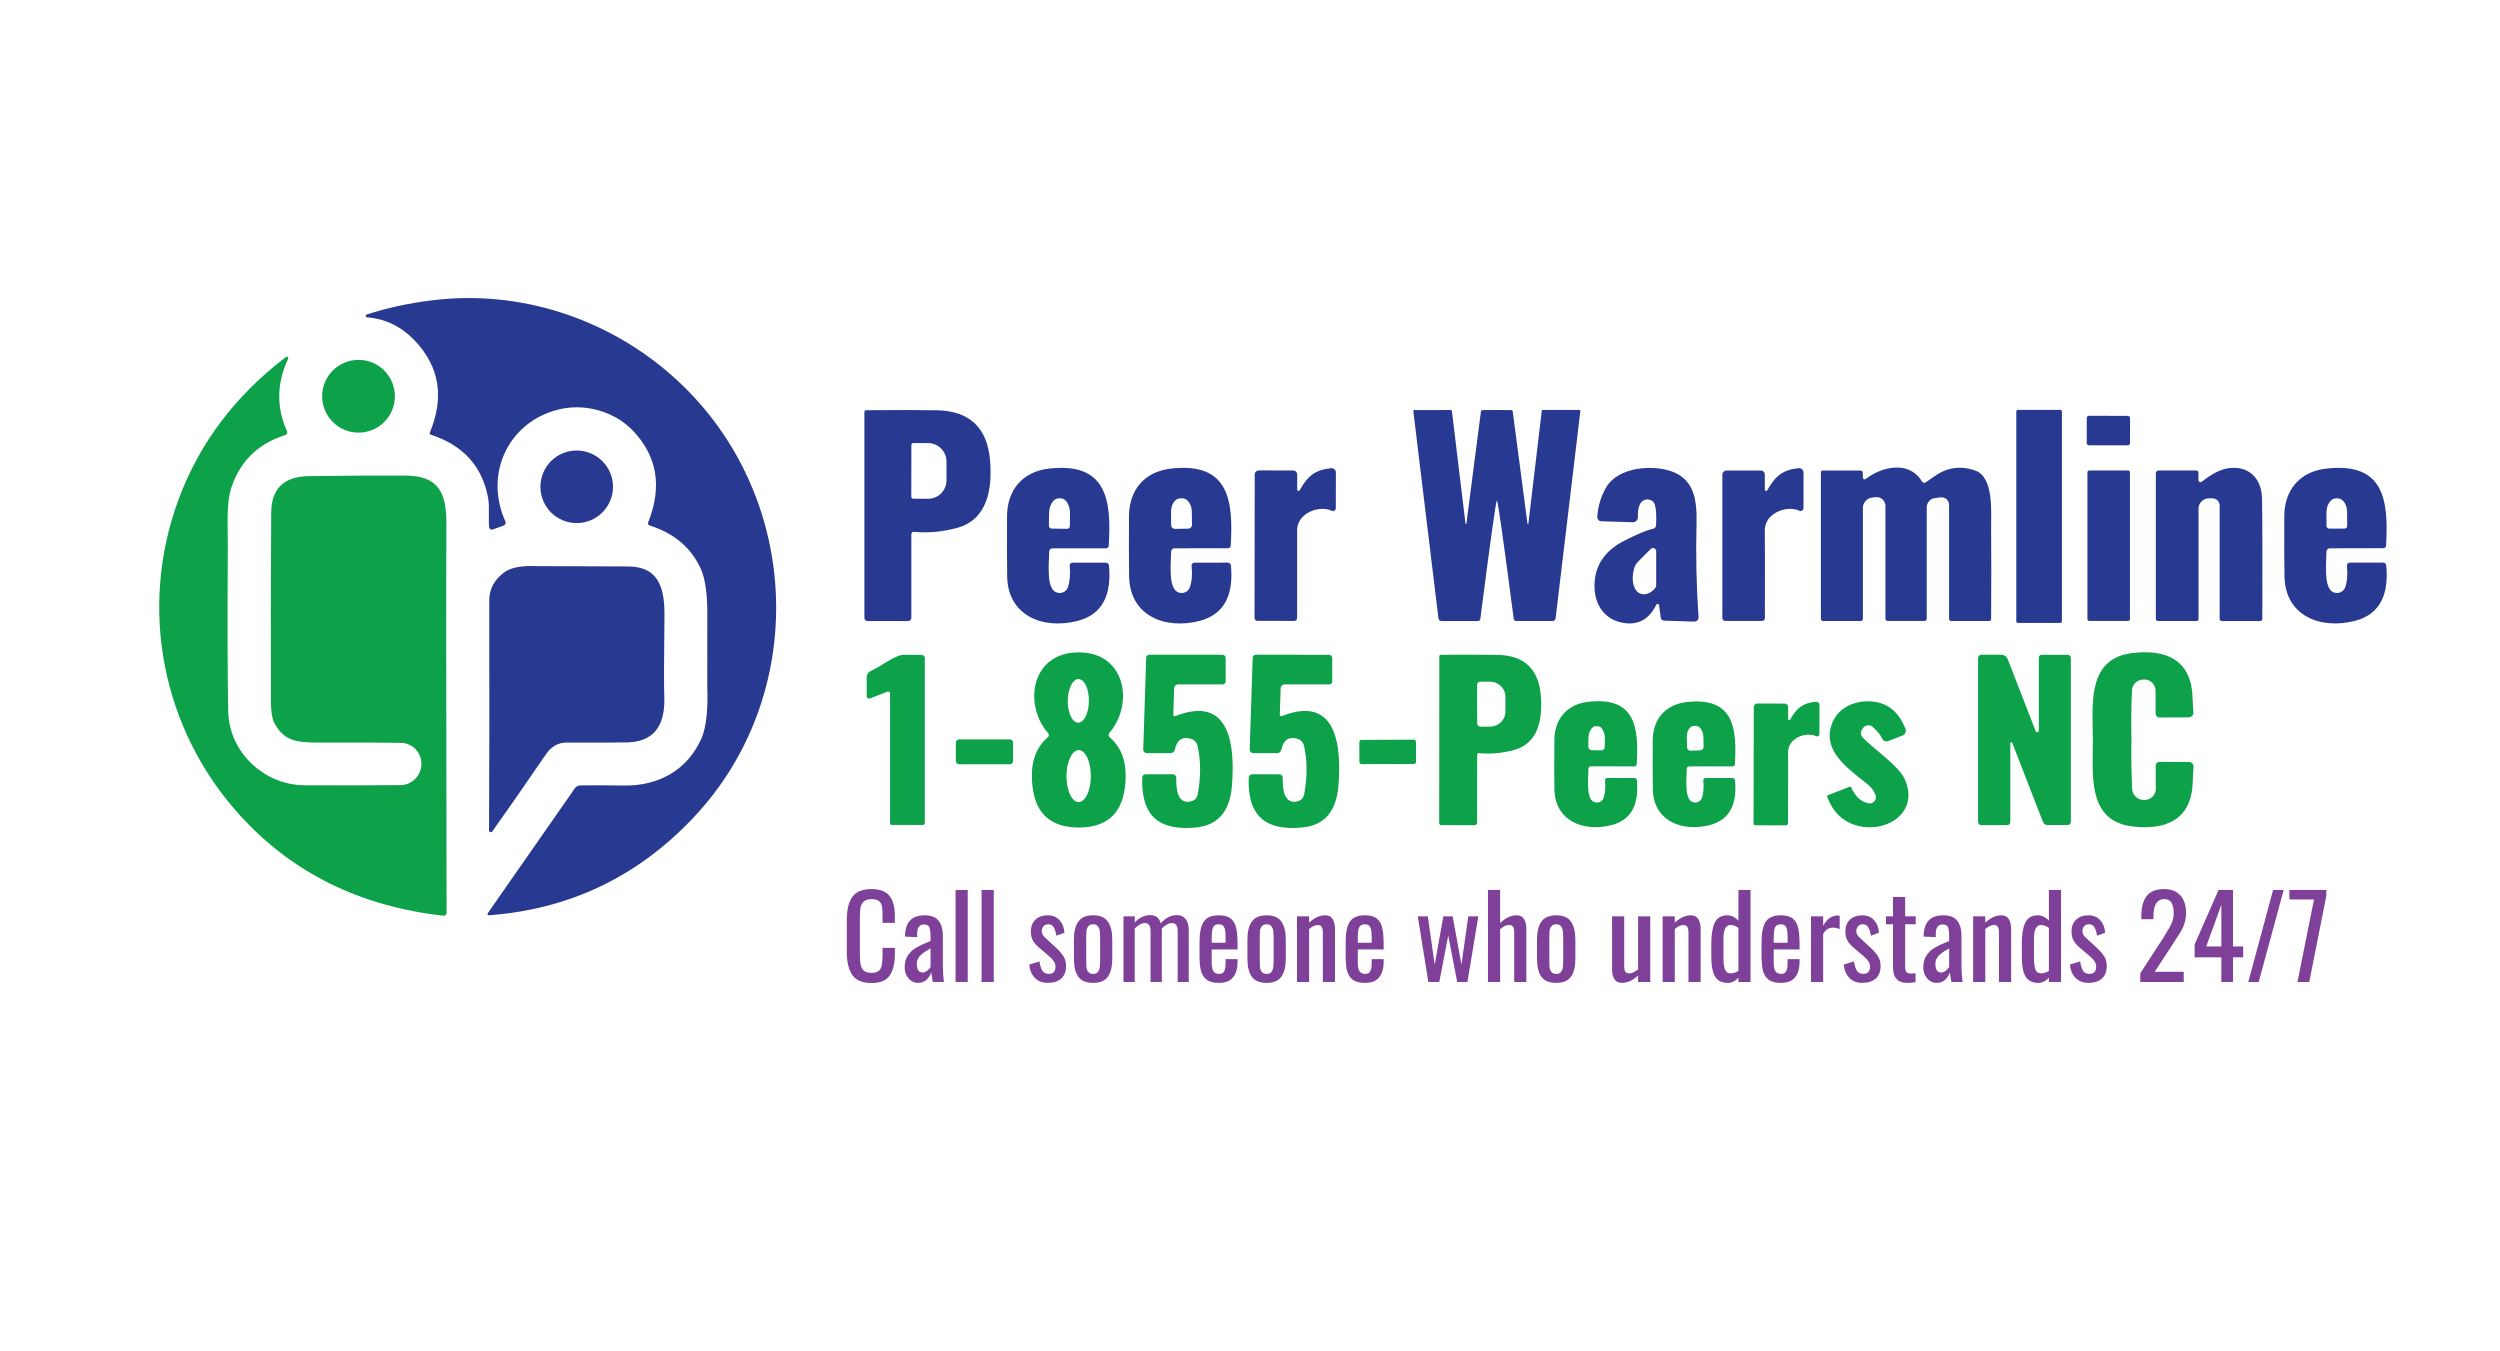 <svg xmlns="http://www.w3.org/2000/svg" xmlns:xlink="http://www.w3.org/1999/xlink" width="296" zoomAndPan="magnify" viewBox="0 0 222 120" height="160" preserveAspectRatio="xMidYMid meet"><defs></defs><g id="62845af9c1"><path style=" stroke:none;fill-rule:nonzero;fill:#283991;fill-opacity:1;" d="M 43.422 81.277 C 43.371 81.277 43.336 81.258 43.309 81.215 C 43.285 81.172 43.285 81.133 43.316 81.09 L 51.039 70.012 C 51.16 69.84 51.324 69.75 51.531 69.746 C 52.234 69.727 53.527 69.73 55.41 69.754 C 58.555 69.797 61.047 68.336 62.277 65.598 C 62.707 64.641 62.883 63.09 62.805 60.949 C 62.797 60.703 62.801 58.559 62.809 54.523 C 62.816 52.715 62.621 51.375 62.227 50.504 C 61.371 48.633 59.863 47.352 57.695 46.664 C 57.555 46.617 57.512 46.523 57.562 46.379 C 58.82 43.219 58.363 40.504 56.195 38.234 C 54.633 36.598 52.129 35.852 49.926 36.293 C 45.305 37.211 42.902 41.926 44.879 46.305 C 44.91 46.375 44.91 46.449 44.879 46.523 C 44.848 46.598 44.793 46.645 44.719 46.672 L 43.758 47.016 C 43.684 47.043 43.613 47.035 43.547 46.996 C 43.48 46.953 43.441 46.895 43.434 46.82 C 43.363 46.242 43.477 44.969 43.355 44.273 C 42.848 41.434 41.152 39.547 38.27 38.605 C 38.164 38.57 38.133 38.5 38.176 38.398 C 39.469 35.273 39.027 32.562 36.848 30.262 C 35.652 29.004 34.238 28.309 32.605 28.18 C 32.527 28.18 32.488 28.141 32.48 28.066 C 32.469 27.992 32.5 27.945 32.574 27.926 C 34.387 27.336 36.34 26.914 38.43 26.66 C 46.961 25.621 55.426 28.824 61.262 34.875 C 71.293 45.277 71.539 62.016 61.613 72.566 C 56.66 77.836 50.598 80.738 43.422 81.277 Z M 43.422 81.277 "></path><path style=" stroke:none;fill-rule:nonzero;fill:#283991;fill-opacity:1;" d="M 54.434 43.227 C 54.434 43.652 54.352 44.066 54.188 44.461 C 54.023 44.855 53.789 45.203 53.488 45.504 C 53.188 45.809 52.836 46.039 52.441 46.203 C 52.047 46.367 51.637 46.449 51.211 46.449 C 50.781 46.449 50.371 46.367 49.977 46.203 C 49.582 46.039 49.234 45.809 48.93 45.504 C 48.629 45.203 48.398 44.855 48.234 44.461 C 48.07 44.066 47.988 43.652 47.988 43.227 C 47.988 42.801 48.07 42.387 48.234 41.992 C 48.398 41.598 48.629 41.25 48.93 40.949 C 49.234 40.645 49.582 40.414 49.977 40.25 C 50.371 40.086 50.781 40.004 51.211 40.004 C 51.637 40.004 52.047 40.086 52.441 40.25 C 52.836 40.414 53.188 40.645 53.488 40.949 C 53.789 41.25 54.023 41.598 54.188 41.992 C 54.352 42.387 54.434 42.801 54.434 43.227 Z M 54.434 43.227 "></path><path style=" stroke:none;fill-rule:nonzero;fill:#283991;fill-opacity:1;" d="M 43.711 73.836 C 43.664 73.895 43.605 73.914 43.535 73.891 C 43.461 73.867 43.426 73.82 43.426 73.746 C 43.453 69.34 43.461 62.535 43.445 53.332 C 43.441 52.32 43.883 51.484 44.77 50.828 C 45.344 50.402 46.297 50.215 47.629 50.27 C 47.734 50.273 50.449 50.285 55.777 50.301 C 58.547 50.309 59.035 52.285 59.004 54.773 C 58.961 58.629 58.953 60.945 58.988 61.723 C 59.094 64.098 58.344 65.82 55.789 65.922 C 55.168 65.945 53.348 65.953 50.32 65.941 C 49.559 65.938 48.949 66.297 48.488 66.969 C 46.363 70.07 44.77 72.359 43.711 73.836 Z M 43.711 73.836 "></path><path style=" stroke:none;fill-rule:nonzero;fill:#0da149;fill-opacity:1;" d="M 25.383 31.707 C 25.438 31.66 25.492 31.66 25.547 31.703 C 25.605 31.75 25.613 31.805 25.582 31.867 C 24.566 34.035 24.535 36.176 25.484 38.285 C 25.516 38.355 25.516 38.426 25.484 38.496 C 25.457 38.566 25.402 38.613 25.332 38.633 C 22.965 39.375 21.379 40.895 20.578 43.195 C 20.082 44.621 20.234 46.465 20.227 48.328 C 20.191 55.734 20.207 60.688 20.266 63.191 C 20.352 66.773 23.43 69.719 27.043 69.73 C 30.023 69.746 32.855 69.742 35.535 69.719 C 35.785 69.719 36.023 69.672 36.254 69.578 C 36.484 69.48 36.688 69.348 36.863 69.168 C 37.043 68.992 37.18 68.789 37.273 68.559 C 37.371 68.328 37.418 68.09 37.418 67.84 L 37.418 67.809 C 37.418 67.566 37.371 67.336 37.281 67.109 C 37.188 66.887 37.059 66.688 36.891 66.516 C 36.719 66.344 36.523 66.211 36.301 66.113 C 36.082 66.02 35.848 65.969 35.605 65.965 C 34.719 65.945 32.309 65.938 28.371 65.941 C 26.297 65.941 25.168 65.805 24.32 64.109 C 24.152 63.77 24.062 63.145 24.059 62.234 C 24.039 57.266 24.047 51.699 24.082 45.531 C 24.094 43.398 25.207 42.316 27.418 42.281 C 30.238 42.238 33.086 42.223 35.961 42.23 C 38.98 42.242 39.656 43.762 39.641 46.59 C 39.613 50.285 39.621 61.777 39.656 81.07 C 39.66 81.145 39.633 81.203 39.578 81.254 C 39.523 81.301 39.461 81.324 39.387 81.316 C 32 80.492 25.98 77.531 21.332 72.426 C 14.383 64.797 12.277 54.035 15.855 44.352 C 17.703 39.359 20.879 35.145 25.383 31.707 Z M 25.383 31.707 "></path><path style=" stroke:none;fill-rule:nonzero;fill:#0da149;fill-opacity:1;" d="M 35.066 35.188 C 35.066 35.617 34.984 36.027 34.82 36.426 C 34.656 36.82 34.422 37.172 34.121 37.473 C 33.816 37.777 33.469 38.008 33.07 38.172 C 32.676 38.336 32.266 38.418 31.836 38.418 C 31.406 38.418 30.996 38.336 30.598 38.172 C 30.203 38.008 29.855 37.777 29.551 37.473 C 29.25 37.172 29.016 36.82 28.852 36.426 C 28.688 36.027 28.605 35.617 28.605 35.188 C 28.605 34.758 28.688 34.348 28.852 33.953 C 29.016 33.555 29.25 33.207 29.551 32.902 C 29.855 32.602 30.203 32.367 30.598 32.203 C 30.996 32.039 31.406 31.957 31.836 31.957 C 32.266 31.957 32.676 32.039 33.07 32.203 C 33.469 32.367 33.816 32.602 34.121 32.902 C 34.422 33.207 34.656 33.555 34.82 33.953 C 34.984 34.348 35.066 34.758 35.066 35.188 Z M 35.066 35.188 "></path><path style=" stroke:none;fill-rule:nonzero;fill:#283991;fill-opacity:1;" d="M 81.156 47.227 C 81.094 47.219 81.039 47.238 80.996 47.281 C 80.949 47.324 80.926 47.379 80.926 47.441 L 80.926 54.875 C 80.926 54.949 80.898 55.016 80.844 55.066 C 80.789 55.121 80.723 55.148 80.645 55.148 L 77.031 55.148 C 76.953 55.148 76.891 55.121 76.84 55.07 C 76.785 55.016 76.758 54.953 76.758 54.879 L 76.758 36.605 C 76.758 36.484 76.82 36.426 76.941 36.426 C 79.867 36.402 81.953 36.406 83.199 36.434 C 86.137 36.488 87.684 38.023 87.918 40.895 C 88.121 43.367 87.719 46.133 84.992 46.875 C 83.672 47.23 82.395 47.348 81.156 47.227 Z M 80.93 39.539 L 80.922 44.09 C 80.922 44.219 80.988 44.285 81.117 44.285 L 82.418 44.289 C 82.633 44.293 82.84 44.25 83.039 44.168 C 83.238 44.086 83.418 43.965 83.57 43.812 C 83.723 43.66 83.84 43.48 83.922 43.281 C 84.008 43.078 84.047 42.871 84.047 42.652 L 84.047 40.996 C 84.051 40.777 84.008 40.566 83.926 40.367 C 83.844 40.164 83.727 39.984 83.574 39.832 C 83.422 39.676 83.246 39.559 83.047 39.473 C 82.848 39.391 82.641 39.348 82.426 39.348 L 81.125 39.344 C 80.996 39.344 80.93 39.41 80.93 39.539 Z M 80.93 39.539 "></path><path style=" stroke:none;fill-rule:nonzero;fill:#283991;fill-opacity:1;" d="M 132.918 36.406 C 133.398 36.406 133.82 36.41 134.184 36.418 C 134.27 36.422 134.32 36.465 134.332 36.555 L 135.641 46.5 C 135.641 46.527 135.652 46.539 135.68 46.539 C 135.707 46.539 135.719 46.527 135.719 46.5 L 136.91 36.477 C 136.918 36.426 136.945 36.402 136.996 36.402 L 140.246 36.402 C 140.312 36.402 140.34 36.434 140.336 36.5 L 138.141 54.875 C 138.121 55.055 138.02 55.145 137.844 55.145 L 134.66 55.145 C 134.516 55.145 134.434 55.074 134.414 54.93 C 133.504 47.941 133.008 44.449 132.926 44.449 C 132.844 44.453 132.355 47.945 131.457 54.93 C 131.441 55.078 131.359 55.148 131.215 55.148 L 128.031 55.152 C 127.852 55.152 127.754 55.062 127.73 54.883 L 125.504 36.516 C 125.496 36.449 125.527 36.414 125.594 36.414 L 128.84 36.41 C 128.895 36.41 128.922 36.434 128.926 36.484 L 130.137 46.504 C 130.137 46.531 130.148 46.543 130.176 46.543 C 130.203 46.543 130.215 46.531 130.215 46.504 L 131.504 36.559 C 131.516 36.469 131.566 36.422 131.656 36.418 C 132.02 36.41 132.441 36.406 132.918 36.406 Z M 132.918 36.406 "></path><path style=" stroke:none;fill-rule:nonzero;fill:#283991;fill-opacity:1;" d="M 179.211 36.398 L 182.938 36.398 C 183.043 36.398 183.098 36.453 183.098 36.562 L 183.098 55.152 C 183.098 55.262 183.043 55.316 182.938 55.316 L 179.211 55.316 C 179.102 55.316 179.047 55.262 179.047 55.152 L 179.047 36.562 C 179.047 36.453 179.102 36.398 179.211 36.398 Z M 179.211 36.398 "></path><path style=" stroke:none;fill-rule:nonzero;fill:#283991;fill-opacity:1;" d="M 185.527 36.922 L 188.926 36.93 C 189.074 36.93 189.148 37.004 189.148 37.152 L 189.145 39.324 C 189.145 39.473 189.07 39.547 188.922 39.547 L 185.523 39.543 C 185.375 39.539 185.301 39.465 185.301 39.316 L 185.305 37.145 C 185.305 36.996 185.379 36.922 185.527 36.922 Z M 185.527 36.922 "></path><path style=" stroke:none;fill-rule:nonzero;fill:#283991;fill-opacity:1;" d="M 98.48 50.25 C 98.699 52.66 98.012 54.543 95.684 55.137 C 92.617 55.922 89.496 54.68 89.438 51.188 C 89.418 50.023 89.414 48.234 89.426 45.828 C 89.438 43.52 90.793 41.883 93.145 41.613 C 98.27 41.023 98.707 44.375 98.457 48.438 C 98.449 48.605 98.363 48.691 98.191 48.691 L 93.461 48.691 C 93.383 48.691 93.312 48.719 93.258 48.773 C 93.199 48.828 93.172 48.895 93.168 48.973 C 93.121 50.441 92.906 52.555 94.02 52.656 C 94.199 52.672 94.367 52.633 94.52 52.539 C 94.668 52.445 94.773 52.312 94.828 52.148 C 95.008 51.625 95.062 50.988 94.984 50.242 C 94.977 50.168 95 50.102 95.051 50.047 C 95.102 49.992 95.164 49.965 95.238 49.965 L 98.164 49.965 C 98.355 49.965 98.461 50.059 98.48 50.25 Z M 93.391 46.938 L 94.746 46.957 C 94.914 46.957 95 46.871 95 46.707 L 95.02 45.617 C 95.02 45.438 95.004 45.266 94.961 45.098 C 94.922 44.93 94.863 44.785 94.785 44.656 C 94.711 44.527 94.621 44.43 94.52 44.359 C 94.418 44.289 94.309 44.254 94.199 44.254 L 94.012 44.254 C 93.898 44.25 93.793 44.285 93.688 44.352 C 93.586 44.418 93.496 44.516 93.414 44.641 C 93.336 44.766 93.273 44.91 93.227 45.074 C 93.184 45.242 93.16 45.414 93.156 45.59 L 93.141 46.68 C 93.137 46.75 93.16 46.812 93.211 46.863 C 93.262 46.914 93.32 46.938 93.391 46.938 Z M 93.391 46.938 "></path><path style=" stroke:none;fill-rule:nonzero;fill:#283991;fill-opacity:1;" d="M 108.992 49.961 C 109.184 49.961 109.289 50.055 109.309 50.246 C 109.531 52.656 108.844 54.539 106.516 55.137 C 103.449 55.922 100.328 54.684 100.266 51.191 C 100.246 50.027 100.242 48.242 100.254 45.832 C 100.262 43.523 101.617 41.883 103.969 41.613 C 109.094 41.02 109.531 44.371 109.289 48.434 C 109.277 48.602 109.191 48.688 109.02 48.684 L 104.289 48.691 C 104.211 48.691 104.141 48.719 104.086 48.773 C 104.027 48.828 104 48.895 103.996 48.973 C 103.949 50.441 103.738 52.555 104.852 52.656 C 105.031 52.672 105.199 52.633 105.348 52.539 C 105.5 52.445 105.605 52.312 105.66 52.148 C 105.844 51.625 105.891 50.988 105.812 50.242 C 105.805 50.168 105.828 50.102 105.879 50.047 C 105.93 49.992 105.992 49.965 106.066 49.965 Z M 104.336 46.965 L 105.52 46.945 C 105.613 46.945 105.688 46.914 105.754 46.848 C 105.816 46.781 105.848 46.703 105.848 46.613 L 105.832 45.449 C 105.832 45.289 105.809 45.137 105.766 44.988 C 105.719 44.84 105.66 44.711 105.578 44.598 C 105.5 44.484 105.41 44.398 105.309 44.34 C 105.203 44.277 105.098 44.25 104.988 44.254 L 104.801 44.254 C 104.691 44.254 104.586 44.285 104.484 44.348 C 104.383 44.414 104.297 44.5 104.219 44.617 C 104.145 44.73 104.086 44.863 104.047 45.012 C 104.004 45.16 103.988 45.316 103.988 45.477 L 104 46.637 C 104.004 46.73 104.035 46.809 104.102 46.871 C 104.168 46.934 104.246 46.965 104.336 46.965 Z M 104.336 46.965 "></path><path style=" stroke:none;fill-rule:nonzero;fill:#283991;fill-opacity:1;" d="M 115.188 43.465 C 115.184 43.531 115.211 43.574 115.273 43.59 C 115.34 43.605 115.383 43.586 115.414 43.527 C 116.117 42.27 116.789 41.711 118.203 41.578 C 118.316 41.566 118.418 41.602 118.5 41.676 C 118.586 41.754 118.629 41.848 118.625 41.961 L 118.621 45.125 C 118.621 45.215 118.582 45.285 118.504 45.336 C 118.426 45.387 118.348 45.391 118.262 45.355 C 117.055 44.812 115.121 45.629 115.184 47.152 C 115.191 47.453 115.191 50.027 115.184 54.879 C 115.184 54.949 115.156 55.012 115.109 55.059 C 115.059 55.109 115 55.137 114.93 55.137 L 111.652 55.133 C 111.582 55.133 111.523 55.105 111.477 55.059 C 111.426 55.012 111.402 54.953 111.402 54.883 L 111.418 42.152 C 111.418 42.047 111.457 41.957 111.531 41.883 C 111.605 41.809 111.695 41.773 111.801 41.773 L 114.82 41.777 C 114.922 41.777 115.012 41.812 115.082 41.883 C 115.152 41.953 115.191 42.039 115.191 42.141 Z M 115.188 43.465 "></path><path style=" stroke:none;fill-rule:nonzero;fill:#283991;fill-opacity:1;" d="M 147.324 53.727 C 147.312 53.668 147.277 53.633 147.219 53.625 C 147.156 53.613 147.113 53.637 147.082 53.688 C 146.473 54.941 145.547 55.492 144.312 55.336 C 142.297 55.09 141.391 53.375 141.625 51.441 C 141.809 49.953 142.676 48.812 144.223 48.023 C 145.387 47.426 146.242 47.07 146.797 46.953 C 146.957 46.918 147.047 46.816 147.059 46.648 C 147.105 45.801 147.066 45.176 146.938 44.777 C 146.895 44.641 146.805 44.531 146.676 44.453 C 146.543 44.375 146.395 44.344 146.234 44.355 C 145.488 44.414 145.426 45.371 145.445 45.914 C 145.449 46.043 145.402 46.156 145.312 46.246 C 145.219 46.34 145.105 46.383 144.977 46.375 L 142.199 46.289 C 142.094 46.289 142.004 46.246 141.934 46.164 C 141.859 46.086 141.828 45.992 141.836 45.883 C 141.902 44.957 142.16 44.098 142.613 43.305 C 143.684 41.418 146.883 41.227 148.586 41.914 C 150.43 42.66 150.699 44.402 150.652 46.457 C 150.582 49.414 150.645 52.195 150.832 54.801 C 150.84 54.91 150.805 55.008 150.727 55.086 C 150.648 55.168 150.555 55.203 150.445 55.199 L 147.785 55.113 C 147.602 55.109 147.496 55.012 147.469 54.828 Z M 145.488 49.848 C 145.285 50.047 145.152 50.289 145.09 50.566 C 144.926 51.254 144.957 51.816 145.18 52.25 C 145.605 53.086 146.539 52.801 146.98 52.227 C 147.039 52.148 147.07 52.059 147.07 51.961 L 147.07 48.953 C 147.07 48.824 147.012 48.734 146.895 48.688 C 146.777 48.637 146.676 48.66 146.586 48.75 Z M 145.488 49.848 "></path><path style=" stroke:none;fill-rule:nonzero;fill:#283991;fill-opacity:1;" d="M 165.422 42.406 C 165.422 42.473 165.453 42.52 165.512 42.551 C 165.574 42.578 165.629 42.574 165.68 42.531 C 167.105 41.43 169.539 40.863 170.672 42.754 C 170.707 42.812 170.758 42.852 170.824 42.863 C 170.891 42.879 170.953 42.867 171.008 42.828 C 171.289 42.637 171.551 42.457 171.793 42.285 C 172.91 41.496 174.113 41.332 175.41 41.789 C 177.07 42.371 176.801 45.52 176.812 46.906 C 176.832 49.117 176.832 51.797 176.812 54.949 C 176.812 55.078 176.746 55.145 176.617 55.145 L 173.293 55.145 C 173.148 55.145 173.078 55.074 173.078 54.934 L 173.078 44.84 C 173.078 44.742 173.059 44.648 173.016 44.559 C 172.977 44.469 172.918 44.395 172.848 44.328 C 172.773 44.266 172.688 44.219 172.594 44.188 C 172.5 44.16 172.406 44.152 172.309 44.168 L 171.816 44.23 C 171.609 44.258 171.438 44.348 171.301 44.508 C 171.164 44.664 171.094 44.848 171.094 45.055 L 171.094 54.926 C 171.094 55.07 171.023 55.141 170.879 55.141 L 167.641 55.141 C 167.5 55.141 167.426 55.07 167.426 54.926 L 167.426 44.926 C 167.426 44.812 167.402 44.703 167.355 44.602 C 167.309 44.5 167.246 44.41 167.16 44.336 C 167.074 44.262 166.98 44.207 166.871 44.176 C 166.766 44.145 166.656 44.133 166.543 44.148 L 166.23 44.188 C 166 44.219 165.809 44.32 165.656 44.496 C 165.504 44.668 165.43 44.871 165.426 45.102 L 165.426 54.93 C 165.426 55.074 165.359 55.145 165.219 55.145 L 161.91 55.145 C 161.766 55.145 161.695 55.074 161.695 54.93 L 161.695 41.965 C 161.695 41.84 161.758 41.781 161.879 41.781 L 165.184 41.781 C 165.344 41.781 165.422 41.859 165.422 42.02 Z M 165.422 42.406 "></path><path style=" stroke:none;fill-rule:nonzero;fill:#283991;fill-opacity:1;" d="M 195.52 42.777 C 196.383 42.094 197.148 41.699 197.812 41.59 C 199.648 41.289 200.828 42.461 200.867 44.227 C 200.902 45.973 200.91 49.535 200.895 54.922 C 200.891 55.074 200.816 55.148 200.668 55.148 L 197.344 55.148 C 197.184 55.148 197.105 55.07 197.105 54.914 L 197.105 44.898 C 197.105 44.723 197.043 44.57 196.918 44.441 C 196.789 44.316 196.637 44.254 196.457 44.254 L 196.148 44.254 C 195.895 44.254 195.68 44.34 195.5 44.52 C 195.32 44.699 195.23 44.918 195.23 45.172 L 195.23 54.957 C 195.23 55.082 195.168 55.145 195.043 55.145 L 191.641 55.145 C 191.508 55.145 191.438 55.074 191.438 54.938 L 191.438 42.039 C 191.438 41.965 191.465 41.902 191.516 41.852 C 191.562 41.801 191.625 41.777 191.695 41.777 L 195 41.777 C 195.148 41.777 195.223 41.852 195.223 42 L 195.223 42.633 C 195.223 42.711 195.254 42.766 195.324 42.797 C 195.395 42.828 195.457 42.824 195.52 42.777 Z M 195.52 42.777 "></path><path style=" stroke:none;fill-rule:nonzero;fill:#283991;fill-opacity:1;" d="M 211.586 49.957 C 211.777 49.953 211.883 50.051 211.902 50.242 C 212.125 52.652 211.445 54.535 209.113 55.133 C 206.051 55.922 202.926 54.688 202.863 51.195 C 202.84 50.031 202.832 48.246 202.844 45.836 C 202.852 43.527 204.203 41.887 206.555 41.613 C 211.68 41.016 212.121 44.367 211.883 48.43 C 211.871 48.598 211.785 48.68 211.613 48.68 L 206.883 48.691 C 206.805 48.691 206.738 48.719 206.68 48.773 C 206.625 48.828 206.594 48.895 206.59 48.973 C 206.547 50.441 206.336 52.555 207.445 52.656 C 207.629 52.672 207.793 52.633 207.945 52.535 C 208.098 52.441 208.199 52.309 208.258 52.145 C 208.438 51.621 208.484 50.984 208.406 50.238 C 208.398 50.164 208.422 50.098 208.473 50.043 C 208.523 49.988 208.586 49.961 208.66 49.961 Z M 206.844 46.938 L 208.184 46.938 C 208.348 46.938 208.426 46.852 208.426 46.691 L 208.426 45.492 C 208.426 45.328 208.406 45.168 208.363 45.016 C 208.32 44.863 208.258 44.73 208.176 44.613 C 208.098 44.496 208.004 44.406 207.898 44.344 C 207.797 44.281 207.688 44.25 207.574 44.254 L 207.438 44.254 C 207.324 44.254 207.215 44.285 207.113 44.348 C 207.008 44.41 206.918 44.5 206.84 44.617 C 206.758 44.734 206.699 44.867 206.656 45.02 C 206.613 45.172 206.59 45.328 206.59 45.492 L 206.59 46.691 C 206.59 46.758 206.617 46.82 206.664 46.867 C 206.715 46.918 206.773 46.941 206.844 46.938 Z M 206.844 46.938 "></path><path style=" stroke:none;fill-rule:nonzero;fill:#283991;fill-opacity:1;" d="M 156.715 43.473 C 156.715 43.535 156.742 43.574 156.805 43.59 C 156.867 43.605 156.914 43.582 156.941 43.527 C 157.641 42.27 158.316 41.711 159.727 41.574 C 159.84 41.562 159.941 41.598 160.023 41.672 C 160.109 41.75 160.152 41.844 160.152 41.957 L 160.152 45.117 C 160.152 45.211 160.113 45.285 160.035 45.336 C 159.957 45.387 159.875 45.391 159.789 45.355 C 158.586 44.812 156.648 45.633 156.715 47.156 C 156.727 47.457 156.73 50.031 156.723 54.883 C 156.723 54.953 156.699 55.016 156.648 55.066 C 156.598 55.113 156.539 55.141 156.469 55.141 L 153.191 55.141 C 153.125 55.141 153.066 55.117 153.016 55.066 C 152.969 55.02 152.945 54.961 152.945 54.891 L 152.945 42.16 C 152.945 42.055 152.98 41.965 153.055 41.891 C 153.129 41.816 153.219 41.781 153.324 41.781 L 156.344 41.781 C 156.449 41.781 156.535 41.816 156.605 41.887 C 156.68 41.957 156.715 42.043 156.715 42.145 Z M 156.715 43.473 "></path><path style=" stroke:none;fill-rule:nonzero;fill:#283991;fill-opacity:1;" d="M 185.547 41.777 L 188.953 41.777 C 189.078 41.777 189.141 41.836 189.141 41.961 L 189.141 54.957 C 189.141 55.078 189.078 55.141 188.953 55.141 L 185.547 55.141 C 185.426 55.141 185.363 55.078 185.363 54.957 L 185.363 41.961 C 185.363 41.836 185.426 41.777 185.547 41.777 Z M 185.547 41.777 "></path><path style=" stroke:none;fill-rule:nonzero;fill:#0da149;fill-opacity:1;" d="M 95.777 57.93 C 99.98 57.922 100.727 62.535 98.5 65.098 C 98.453 65.152 98.434 65.215 98.438 65.289 C 98.445 65.359 98.477 65.418 98.531 65.465 C 99.703 66.445 100.152 67.957 99.883 69.992 C 99.562 72.418 98.094 73.484 95.801 73.484 C 93.508 73.488 92.035 72.43 91.707 70 C 91.43 67.969 91.879 66.457 93.043 65.473 C 93.102 65.43 93.133 65.367 93.137 65.297 C 93.145 65.223 93.121 65.16 93.074 65.105 C 90.84 62.551 91.574 57.934 95.777 57.93 Z M 95.773 60.297 C 95.648 60.297 95.527 60.348 95.414 60.441 C 95.297 60.539 95.195 60.68 95.105 60.859 C 95.016 61.043 94.945 61.25 94.895 61.488 C 94.844 61.727 94.82 61.973 94.816 62.23 C 94.812 62.488 94.836 62.734 94.883 62.973 C 94.926 63.211 94.992 63.422 95.078 63.605 C 95.168 63.785 95.266 63.93 95.383 64.027 C 95.496 64.125 95.613 64.176 95.738 64.18 C 95.863 64.18 95.984 64.133 96.102 64.035 C 96.215 63.938 96.32 63.797 96.41 63.617 C 96.5 63.434 96.566 63.227 96.617 62.988 C 96.668 62.75 96.691 62.504 96.695 62.246 C 96.699 61.988 96.676 61.742 96.629 61.504 C 96.586 61.266 96.52 61.055 96.434 60.871 C 96.348 60.691 96.246 60.551 96.133 60.449 C 96.016 60.352 95.898 60.301 95.773 60.297 Z M 95.793 66.605 C 95.652 66.605 95.512 66.664 95.379 66.781 C 95.246 66.898 95.129 67.066 95.027 67.281 C 94.926 67.496 94.848 67.746 94.789 68.027 C 94.734 68.312 94.707 68.605 94.703 68.914 C 94.703 69.219 94.73 69.512 94.785 69.797 C 94.84 70.078 94.914 70.328 95.016 70.547 C 95.117 70.762 95.234 70.93 95.363 71.047 C 95.496 71.164 95.633 71.223 95.777 71.227 C 95.922 71.227 96.059 71.168 96.191 71.051 C 96.324 70.934 96.441 70.77 96.543 70.551 C 96.648 70.336 96.727 70.086 96.781 69.805 C 96.836 69.52 96.867 69.227 96.867 68.922 C 96.867 68.613 96.844 68.32 96.789 68.035 C 96.734 67.754 96.656 67.504 96.555 67.285 C 96.457 67.07 96.34 66.902 96.207 66.785 C 96.074 66.668 95.938 66.609 95.793 66.605 Z M 95.793 66.605 "></path><path style=" stroke:none;fill-rule:nonzero;fill:#0da149;fill-opacity:1;" d="M 189.273 65.688 C 189.242 67.066 189.266 68.523 189.336 70.062 C 189.348 70.328 189.449 70.559 189.645 70.742 C 189.836 70.93 190.062 71.027 190.332 71.031 L 190.445 71.035 C 190.574 71.035 190.703 71.012 190.824 70.961 C 190.945 70.91 191.051 70.84 191.145 70.746 C 191.238 70.652 191.309 70.547 191.359 70.426 C 191.41 70.305 191.434 70.176 191.434 70.043 L 191.426 67.984 C 191.426 67.895 191.457 67.812 191.523 67.75 C 191.59 67.684 191.668 67.652 191.762 67.656 L 194.367 67.664 C 194.496 67.664 194.602 67.711 194.688 67.809 C 194.77 67.906 194.805 68.016 194.785 68.145 C 194.766 68.273 194.738 68.738 194.707 69.539 C 194.574 72.852 192.25 73.727 189.371 73.387 C 185.312 72.91 185.852 68.77 185.844 65.699 C 185.836 62.629 185.277 58.488 189.336 57.992 C 192.215 57.641 194.543 58.504 194.691 61.816 C 194.727 62.617 194.754 63.082 194.773 63.211 C 194.793 63.34 194.762 63.453 194.676 63.551 C 194.594 63.648 194.488 63.695 194.359 63.699 L 191.75 63.715 C 191.66 63.715 191.582 63.684 191.516 63.621 C 191.453 63.559 191.418 63.48 191.418 63.387 L 191.414 61.328 C 191.414 61.195 191.387 61.07 191.336 60.949 C 191.285 60.828 191.215 60.719 191.121 60.629 C 191.027 60.535 190.918 60.465 190.797 60.414 C 190.676 60.363 190.551 60.34 190.418 60.34 L 190.305 60.348 C 190.039 60.352 189.809 60.449 189.617 60.637 C 189.426 60.824 189.328 61.051 189.316 61.32 C 189.254 62.859 189.238 64.316 189.273 65.688 Z M 189.273 65.688 "></path><path style=" stroke:none;fill-rule:nonzero;fill:#0da149;fill-opacity:1;" d="M 78.797 61.422 L 77.25 62.023 C 77.18 62.051 77.113 62.043 77.051 62 C 76.992 61.961 76.961 61.902 76.961 61.828 L 76.961 60.211 C 76.961 59.895 77.105 59.672 77.398 59.547 C 78.215 59.191 79.465 58.145 80.285 58.145 C 81.137 58.145 81.66 58.148 81.848 58.156 C 81.926 58.16 81.992 58.191 82.047 58.246 C 82.098 58.305 82.125 58.371 82.125 58.449 L 82.125 73.074 C 82.125 73.195 82.066 73.254 81.945 73.254 L 79.188 73.254 C 79.086 73.254 79.039 73.203 79.039 73.105 L 79.039 61.586 C 79.039 61.523 79.012 61.477 78.961 61.441 C 78.91 61.406 78.855 61.398 78.797 61.422 Z M 78.797 61.422 "></path><path style=" stroke:none;fill-rule:nonzero;fill:#0da149;fill-opacity:1;" d="M 104.191 63.473 C 104.188 63.52 104.207 63.555 104.242 63.578 C 104.277 63.605 104.316 63.609 104.359 63.594 C 109.344 61.617 109.66 66.406 109.398 69.754 C 109.223 72.039 108.164 73.281 106.223 73.477 C 102.898 73.812 101.309 72.422 101.434 69.051 C 101.434 68.965 101.465 68.898 101.523 68.84 C 101.582 68.781 101.652 68.754 101.738 68.754 L 104.145 68.754 C 104.23 68.754 104.301 68.785 104.363 68.844 C 104.422 68.906 104.453 68.98 104.453 69.066 C 104.41 70.609 104.812 71.312 105.656 71.184 C 106.055 71.121 106.293 70.891 106.367 70.492 C 106.645 68.949 106.637 67.535 106.344 66.25 C 106.262 65.895 106.043 65.676 105.691 65.586 C 104.965 65.398 104.512 65.719 104.332 66.547 C 104.285 66.77 104.145 66.879 103.922 66.879 L 101.836 66.879 C 101.746 66.879 101.668 66.844 101.605 66.781 C 101.543 66.715 101.516 66.637 101.52 66.547 L 101.781 58.41 C 101.781 58.336 101.809 58.27 101.863 58.219 C 101.918 58.168 101.98 58.141 102.055 58.141 L 108.555 58.141 C 108.633 58.141 108.699 58.168 108.758 58.223 C 108.812 58.281 108.84 58.348 108.84 58.426 L 108.84 60.504 C 108.84 60.578 108.816 60.645 108.762 60.695 C 108.711 60.75 108.645 60.773 108.57 60.773 L 104.605 60.773 C 104.516 60.773 104.434 60.809 104.367 60.871 C 104.301 60.934 104.266 61.012 104.262 61.105 Z M 104.191 63.473 "></path><path style=" stroke:none;fill-rule:nonzero;fill:#0da149;fill-opacity:1;" d="M 113.645 63.473 C 113.645 63.52 113.66 63.555 113.699 63.578 C 113.734 63.605 113.773 63.609 113.812 63.594 C 118.801 61.621 119.117 66.41 118.855 69.758 C 118.676 72.043 117.613 73.285 115.676 73.477 C 112.352 73.812 110.758 72.422 110.887 69.051 C 110.891 68.965 110.922 68.898 110.98 68.84 C 111.039 68.781 111.109 68.754 111.191 68.754 L 113.598 68.754 C 113.684 68.754 113.758 68.785 113.82 68.844 C 113.879 68.906 113.91 68.98 113.906 69.066 C 113.867 70.609 114.27 71.312 115.113 71.184 C 115.512 71.121 115.746 70.891 115.82 70.492 C 116.098 68.949 116.09 67.535 115.801 66.25 C 115.715 65.895 115.5 65.676 115.148 65.586 C 114.422 65.398 113.969 65.719 113.789 66.547 C 113.738 66.77 113.602 66.879 113.375 66.879 L 111.289 66.879 C 111.199 66.879 111.125 66.844 111.062 66.781 C 111 66.715 110.969 66.637 110.973 66.547 L 111.238 58.41 C 111.242 58.336 111.27 58.27 111.324 58.219 C 111.375 58.168 111.441 58.141 111.516 58.141 L 118.012 58.145 C 118.094 58.145 118.16 58.172 118.215 58.227 C 118.273 58.285 118.301 58.352 118.301 58.434 L 118.301 60.508 C 118.301 60.582 118.273 60.648 118.223 60.699 C 118.168 60.754 118.105 60.777 118.031 60.777 L 114.066 60.773 C 113.973 60.773 113.895 60.809 113.828 60.871 C 113.762 60.934 113.727 61.012 113.723 61.105 Z M 113.645 63.473 "></path><path style=" stroke:none;fill-rule:nonzero;fill:#0da149;fill-opacity:1;" d="M 131.355 66.879 C 131.234 66.867 131.176 66.926 131.172 67.051 L 131.164 73.055 C 131.164 73.199 131.09 73.273 130.938 73.277 L 128.02 73.273 C 127.871 73.273 127.801 73.199 127.801 73.055 L 127.812 58.289 C 127.812 58.191 127.859 58.145 127.957 58.145 C 130.324 58.133 132.008 58.137 133.016 58.156 C 135.387 58.203 136.637 59.449 136.824 61.766 C 136.984 63.766 136.664 65.996 134.457 66.594 C 133.391 66.883 132.355 66.977 131.355 66.879 Z M 131.164 60.828 L 131.172 64.242 C 131.172 64.324 131.203 64.391 131.258 64.445 C 131.316 64.504 131.383 64.531 131.461 64.531 L 132.285 64.531 C 132.473 64.531 132.648 64.496 132.82 64.426 C 132.992 64.359 133.145 64.262 133.273 64.137 C 133.406 64.012 133.504 63.867 133.574 63.703 C 133.645 63.539 133.68 63.367 133.68 63.191 L 133.68 61.859 C 133.68 61.684 133.645 61.512 133.574 61.352 C 133.5 61.188 133.398 61.043 133.27 60.918 C 133.137 60.793 132.984 60.699 132.812 60.629 C 132.641 60.562 132.465 60.531 132.277 60.531 L 131.453 60.531 C 131.371 60.531 131.305 60.559 131.246 60.617 C 131.188 60.676 131.16 60.746 131.164 60.828 Z M 131.164 60.828 "></path><path style=" stroke:none;fill-rule:nonzero;fill:#0da149;fill-opacity:1;" d="M 178.691 65.973 C 178.676 65.922 178.645 65.902 178.59 65.91 C 178.539 65.918 178.516 65.949 178.516 66.004 L 178.516 72.996 C 178.516 73.07 178.492 73.137 178.438 73.188 C 178.387 73.242 178.32 73.27 178.246 73.27 L 175.934 73.27 C 175.855 73.27 175.789 73.242 175.734 73.188 C 175.68 73.133 175.652 73.066 175.652 72.988 L 175.652 58.449 C 175.652 58.363 175.68 58.289 175.742 58.23 C 175.801 58.172 175.875 58.141 175.961 58.141 L 177.66 58.141 C 177.977 58.141 178.191 58.285 178.305 58.582 L 180.766 64.922 C 180.793 65 180.848 65.031 180.93 65.016 C 181.008 65 181.051 64.953 181.047 64.867 L 181.047 58.398 C 181.047 58.328 181.074 58.27 181.121 58.219 C 181.168 58.168 181.227 58.145 181.297 58.145 L 183.617 58.145 C 183.695 58.145 183.758 58.172 183.812 58.223 C 183.867 58.277 183.891 58.344 183.891 58.418 L 183.891 72.977 C 183.891 73.055 183.863 73.125 183.809 73.18 C 183.754 73.234 183.684 73.262 183.605 73.262 L 181.812 73.262 C 181.617 73.262 181.484 73.172 181.418 72.992 Z M 178.691 65.973 "></path><path style=" stroke:none;fill-rule:nonzero;fill:#0da149;fill-opacity:1;" d="M 145.102 69.086 C 145.254 69.086 145.34 69.164 145.359 69.32 C 145.535 71.273 144.977 72.797 143.09 73.273 C 140.602 73.906 138.078 72.898 138.031 70.07 C 138.016 69.125 138.016 67.68 138.027 65.727 C 138.039 63.855 139.137 62.535 141.043 62.32 C 145.195 61.848 145.547 64.559 145.34 67.852 C 145.332 67.988 145.262 68.055 145.125 68.055 L 141.293 68.051 C 141.137 68.051 141.059 68.125 141.055 68.281 C 141.016 69.469 140.84 71.184 141.742 71.266 C 141.891 71.277 142.023 71.246 142.145 71.168 C 142.27 71.09 142.352 70.984 142.398 70.852 C 142.543 70.43 142.586 69.914 142.527 69.312 C 142.52 69.25 142.539 69.199 142.578 69.152 C 142.617 69.109 142.668 69.086 142.73 69.082 Z M 141.348 66.621 L 142.188 66.629 C 142.273 66.629 142.348 66.602 142.406 66.543 C 142.469 66.48 142.5 66.41 142.5 66.324 L 142.512 65.598 C 142.512 65.293 142.453 65.031 142.328 64.816 C 142.207 64.598 142.055 64.488 141.875 64.488 L 141.711 64.488 C 141.531 64.484 141.379 64.59 141.25 64.805 C 141.121 65.02 141.055 65.277 141.051 65.582 L 141.043 66.309 C 141.043 66.391 141.07 66.465 141.129 66.527 C 141.191 66.586 141.262 66.617 141.348 66.621 Z M 141.348 66.621 "></path><path style=" stroke:none;fill-rule:nonzero;fill:#0da149;fill-opacity:1;" d="M 153.82 69.086 C 153.973 69.086 154.059 69.164 154.074 69.32 C 154.25 71.266 153.699 72.789 151.816 73.27 C 149.34 73.898 146.82 72.898 146.77 70.078 C 146.754 69.137 146.754 67.695 146.762 65.75 C 146.77 63.883 147.863 62.566 149.766 62.344 C 153.906 61.871 154.262 64.578 154.059 67.855 C 154.051 67.992 153.98 68.059 153.844 68.059 L 150.023 68.059 C 149.867 68.059 149.789 68.137 149.785 68.289 C 149.746 69.473 149.574 71.184 150.473 71.266 C 150.621 71.277 150.754 71.246 150.875 71.168 C 151 71.09 151.082 70.984 151.129 70.852 C 151.273 70.43 151.316 69.918 151.254 69.316 C 151.246 69.254 151.266 69.203 151.305 69.156 C 151.344 69.113 151.395 69.09 151.453 69.086 Z M 150.133 66.66 L 150.984 66.633 C 151.07 66.629 151.141 66.598 151.199 66.535 C 151.258 66.473 151.285 66.398 151.281 66.312 L 151.262 65.473 C 151.254 65.188 151.18 64.945 151.047 64.746 C 150.914 64.547 150.754 64.449 150.574 64.457 L 150.402 64.461 C 150.223 64.469 150.074 64.574 149.953 64.781 C 149.832 64.984 149.777 65.23 149.785 65.516 L 149.809 66.355 C 149.809 66.441 149.844 66.516 149.906 66.574 C 149.969 66.633 150.047 66.664 150.133 66.66 Z M 150.133 66.66 "></path><path style=" stroke:none;fill-rule:nonzero;fill:#0da149;fill-opacity:1;" d="M 169.203 64.707 C 169.25 64.828 169.25 64.945 169.195 65.066 C 169.145 65.184 169.059 65.27 168.938 65.316 L 167.672 65.809 C 167.566 65.848 167.465 65.848 167.359 65.805 C 167.258 65.762 167.184 65.688 167.141 65.586 C 167.012 65.293 166.738 64.953 166.324 64.57 C 166.191 64.445 166.035 64.391 165.855 64.41 C 165.672 64.43 165.531 64.516 165.426 64.664 L 165.352 64.777 C 165.273 64.887 165.242 65.008 165.25 65.141 C 165.262 65.273 165.312 65.387 165.402 65.484 C 166.34 66.484 168.59 67.988 169.121 69.148 C 170.543 72.238 167.336 74.102 164.727 73.262 C 163.574 72.895 162.754 72.07 162.266 70.793 C 162.227 70.699 162.258 70.637 162.352 70.598 L 164.285 69.848 C 164.32 69.832 164.348 69.844 164.363 69.879 C 164.746 70.734 165.273 71.223 165.945 71.34 C 166.043 71.355 166.137 71.348 166.23 71.312 C 166.32 71.277 166.398 71.223 166.461 71.145 C 166.52 71.066 166.559 70.977 166.574 70.879 C 166.59 70.781 166.582 70.684 166.547 70.59 C 166.41 70.219 166.148 69.879 165.758 69.574 C 163.914 68.113 161.875 66.656 162.645 64.355 C 163.238 62.578 165.285 61.965 166.934 62.418 C 167.949 62.703 168.707 63.465 169.203 64.707 Z M 169.203 64.707 "></path><path style=" stroke:none;fill-rule:nonzero;fill:#0da149;fill-opacity:1;" d="M 158.785 63.848 C 158.789 63.898 158.816 63.926 158.863 63.938 C 158.91 63.949 158.945 63.934 158.973 63.891 C 159.539 62.875 160.086 62.426 161.227 62.316 C 161.32 62.309 161.402 62.332 161.469 62.395 C 161.539 62.457 161.57 62.531 161.57 62.625 L 161.566 65.188 C 161.566 65.262 161.531 65.32 161.469 65.359 C 161.406 65.402 161.344 65.406 161.273 65.375 C 160.297 64.938 158.73 65.598 158.781 66.832 C 158.789 67.074 158.789 69.156 158.773 73.082 C 158.77 73.219 158.703 73.289 158.566 73.289 L 155.918 73.285 C 155.781 73.285 155.715 73.219 155.715 73.082 L 155.734 62.777 C 155.734 62.695 155.766 62.621 155.828 62.562 C 155.887 62.5 155.961 62.469 156.047 62.469 L 158.492 62.48 C 158.574 62.48 158.645 62.508 158.703 62.566 C 158.762 62.625 158.789 62.691 158.789 62.773 Z M 158.785 63.848 "></path><path style=" stroke:none;fill-rule:nonzero;fill:#0da149;fill-opacity:1;" d="M 85.172 65.656 L 89.668 65.656 C 89.75 65.656 89.816 65.684 89.875 65.738 C 89.93 65.797 89.961 65.867 89.961 65.945 L 89.961 67.578 C 89.961 67.656 89.93 67.727 89.875 67.785 C 89.816 67.84 89.75 67.867 89.668 67.867 L 85.172 67.867 C 85.09 67.867 85.023 67.84 84.965 67.785 C 84.91 67.727 84.879 67.656 84.879 67.578 L 84.879 65.945 C 84.879 65.867 84.91 65.797 84.965 65.738 C 85.023 65.684 85.09 65.656 85.172 65.656 Z M 85.172 65.656 "></path><path style=" stroke:none;fill-rule:nonzero;fill:#0da149;fill-opacity:1;" d="M 120.918 65.703 L 125.527 65.684 C 125.664 65.684 125.734 65.754 125.738 65.895 L 125.742 67.629 C 125.742 67.77 125.672 67.84 125.535 67.84 L 120.926 67.855 C 120.785 67.855 120.715 67.785 120.715 67.645 L 120.707 65.914 C 120.707 65.773 120.777 65.703 120.918 65.703 Z M 120.918 65.703 "></path><g style="fill:#7e4098;fill-opacity:1;"><g transform="translate(74.713, 87.201)"><path style="stroke:none" d="M 2.688 0.094 C 1.875 0.094 1.301 -0.145 0.969 -0.625 C 0.645 -1.113 0.484 -1.781 0.484 -2.625 L 0.484 -5.516 C 0.484 -6.41 0.645 -7.086 0.969 -7.547 C 1.289 -8.016 1.863 -8.25 2.688 -8.25 C 3.414 -8.25 3.941 -8.051 4.266 -7.656 C 4.586 -7.258 4.75 -6.672 4.75 -5.891 L 4.75 -5.25 L 3.656 -5.25 L 3.656 -5.828 C 3.656 -6.203 3.641 -6.488 3.609 -6.688 C 3.578 -6.895 3.492 -7.055 3.359 -7.172 C 3.223 -7.297 3 -7.359 2.688 -7.359 C 2.383 -7.359 2.156 -7.289 2 -7.156 C 1.852 -7.031 1.754 -6.848 1.703 -6.609 C 1.66 -6.379 1.641 -6.07 1.641 -5.688 L 1.641 -2.438 C 1.641 -2.02 1.672 -1.691 1.734 -1.453 C 1.805 -1.223 1.914 -1.055 2.062 -0.953 C 2.219 -0.859 2.426 -0.812 2.688 -0.812 C 2.977 -0.812 3.191 -0.875 3.328 -1 C 3.473 -1.125 3.562 -1.297 3.594 -1.516 C 3.633 -1.742 3.656 -2.051 3.656 -2.438 L 3.656 -3.031 L 4.75 -3.031 L 4.75 -2.438 C 4.75 -1.625 4.594 -1 4.281 -0.562 C 3.977 -0.125 3.445 0.094 2.688 0.094 Z M 2.688 0.094 "></path></g></g><g style="fill:#7e4098;fill-opacity:1;"><g transform="translate(79.913, 87.201)"><path style="stroke:none" d="M 1.594 0.078 C 1.375 0.078 1.176 0.016 1 -0.109 C 0.82 -0.234 0.68 -0.398 0.578 -0.609 C 0.473 -0.816 0.422 -1.035 0.422 -1.266 C 0.422 -1.723 0.52 -2.094 0.719 -2.375 C 0.914 -2.664 1.164 -2.895 1.469 -3.062 C 1.77 -3.238 2.188 -3.43 2.719 -3.641 L 2.719 -4.062 C 2.719 -4.445 2.68 -4.719 2.609 -4.875 C 2.535 -5.031 2.379 -5.109 2.141 -5.109 C 1.734 -5.109 1.531 -4.832 1.531 -4.281 L 1.531 -3.984 L 0.453 -4.031 C 0.461 -4.676 0.609 -5.148 0.891 -5.453 C 1.18 -5.766 1.617 -5.922 2.203 -5.922 C 2.766 -5.922 3.172 -5.766 3.422 -5.453 C 3.68 -5.148 3.812 -4.688 3.812 -4.062 L 3.812 -1.406 C 3.812 -0.969 3.844 -0.5 3.906 0 L 2.922 0 C 2.848 -0.383 2.801 -0.672 2.781 -0.859 C 2.695 -0.598 2.555 -0.375 2.359 -0.188 C 2.16 -0.008 1.906 0.078 1.594 0.078 Z M 2.016 -0.844 C 2.16 -0.844 2.301 -0.898 2.438 -1.016 C 2.57 -1.129 2.664 -1.234 2.719 -1.328 L 2.719 -2.984 C 2.438 -2.828 2.211 -2.688 2.047 -2.562 C 1.891 -2.445 1.758 -2.312 1.656 -2.156 C 1.551 -2 1.5 -1.816 1.5 -1.609 C 1.5 -1.359 1.539 -1.164 1.625 -1.031 C 1.719 -0.906 1.848 -0.844 2.016 -0.844 Z M 2.016 -0.844 "></path></g></g><g style="fill:#7e4098;fill-opacity:1;"><g transform="translate(84.214, 87.201)"><path style="stroke:none" d="M 0.641 -8.172 L 1.719 -8.172 L 1.719 0 L 0.641 0 Z M 0.641 -8.172 "></path></g></g><g style="fill:#7e4098;fill-opacity:1;"><g transform="translate(86.526, 87.201)"><path style="stroke:none" d="M 0.641 -8.172 L 1.719 -8.172 L 1.719 0 L 0.641 0 Z M 0.641 -8.172 "></path></g></g><g style="fill:#7e4098;fill-opacity:1;"><g transform="translate(88.838, 87.201)"><path style="stroke:none" d=""></path></g></g><g style="fill:#7e4098;fill-opacity:1;"><g transform="translate(91.15, 87.201)"><path style="stroke:none" d="M 1.891 0.078 C 1.422 0.078 1.039 -0.066 0.75 -0.359 C 0.457 -0.66 0.289 -1.055 0.25 -1.547 L 1.156 -1.828 C 1.207 -1.453 1.297 -1.172 1.422 -0.984 C 1.555 -0.805 1.742 -0.719 1.984 -0.719 C 2.172 -0.719 2.316 -0.77 2.422 -0.875 C 2.523 -0.988 2.578 -1.141 2.578 -1.328 C 2.578 -1.492 2.539 -1.645 2.469 -1.781 C 2.395 -1.914 2.273 -2.055 2.109 -2.203 L 1.109 -3.062 C 0.879 -3.25 0.703 -3.453 0.578 -3.672 C 0.453 -3.891 0.391 -4.16 0.391 -4.484 C 0.391 -4.93 0.523 -5.281 0.797 -5.531 C 1.066 -5.789 1.43 -5.922 1.891 -5.922 C 2.336 -5.922 2.688 -5.773 2.938 -5.484 C 3.195 -5.203 3.344 -4.832 3.375 -4.375 L 2.656 -4.109 C 2.602 -4.441 2.523 -4.691 2.422 -4.859 C 2.316 -5.035 2.156 -5.125 1.938 -5.125 C 1.758 -5.125 1.617 -5.066 1.516 -4.953 C 1.41 -4.836 1.359 -4.691 1.359 -4.516 C 1.359 -4.305 1.457 -4.113 1.656 -3.938 L 2.688 -2.984 C 2.945 -2.742 3.148 -2.504 3.297 -2.266 C 3.441 -2.035 3.516 -1.75 3.516 -1.406 C 3.516 -0.926 3.367 -0.555 3.078 -0.297 C 2.785 -0.047 2.391 0.078 1.891 0.078 Z M 1.891 0.078 "></path></g></g><g style="fill:#7e4098;fill-opacity:1;"><g transform="translate(94.926, 87.201)"><path style="stroke:none" d="M 2.156 0.078 C 1.531 0.078 1.086 -0.102 0.828 -0.469 C 0.566 -0.832 0.438 -1.363 0.438 -2.062 L 0.438 -3.766 C 0.438 -4.461 0.566 -4.992 0.828 -5.359 C 1.086 -5.734 1.531 -5.922 2.156 -5.922 C 2.758 -5.922 3.191 -5.734 3.453 -5.359 C 3.711 -4.992 3.844 -4.461 3.844 -3.766 L 3.844 -2.062 C 3.844 -1.363 3.711 -0.832 3.453 -0.469 C 3.191 -0.102 2.758 0.078 2.156 0.078 Z M 2.156 -0.719 C 2.344 -0.719 2.477 -0.773 2.562 -0.891 C 2.656 -1.004 2.711 -1.145 2.734 -1.312 C 2.754 -1.477 2.766 -1.707 2.766 -2 L 2.766 -3.828 C 2.766 -4.117 2.754 -4.348 2.734 -4.516 C 2.711 -4.691 2.656 -4.836 2.562 -4.953 C 2.477 -5.066 2.344 -5.125 2.156 -5.125 C 1.957 -5.125 1.812 -5.066 1.719 -4.953 C 1.625 -4.836 1.566 -4.691 1.547 -4.516 C 1.535 -4.348 1.531 -4.117 1.531 -3.828 L 1.531 -2 C 1.531 -1.707 1.535 -1.477 1.547 -1.312 C 1.566 -1.145 1.625 -1.004 1.719 -0.891 C 1.812 -0.773 1.957 -0.719 2.156 -0.719 Z M 2.156 -0.719 "></path></g></g><g style="fill:#7e4098;fill-opacity:1;"><g transform="translate(99.217, 87.201)"><path style="stroke:none" d="M 0.547 -5.828 L 1.547 -5.828 L 1.547 -5.281 C 1.742 -5.5 1.957 -5.66 2.188 -5.766 C 2.414 -5.879 2.66 -5.938 2.922 -5.938 C 3.41 -5.938 3.723 -5.691 3.859 -5.203 C 4.266 -5.691 4.75 -5.938 5.312 -5.938 C 5.625 -5.938 5.875 -5.82 6.062 -5.594 C 6.25 -5.375 6.344 -5.035 6.344 -4.578 L 6.344 0 L 5.359 0 L 5.359 -4.516 C 5.359 -4.785 5.312 -4.973 5.219 -5.078 C 5.133 -5.18 5.016 -5.234 4.859 -5.234 C 4.711 -5.234 4.555 -5.188 4.391 -5.094 C 4.234 -5.008 4.086 -4.895 3.953 -4.75 L 3.953 0 L 2.953 0 L 2.953 -4.516 C 2.953 -4.785 2.906 -4.973 2.812 -5.078 C 2.727 -5.18 2.609 -5.234 2.453 -5.234 C 2.305 -5.234 2.148 -5.188 1.984 -5.094 C 1.828 -5.008 1.68 -4.895 1.547 -4.75 L 1.547 0 L 0.547 0 Z M 0.547 -5.828 "></path></g></g><g style="fill:#7e4098;fill-opacity:1;"><g transform="translate(106.082, 87.201)"><path style="stroke:none" d="M 2.156 0.078 C 1.707 0.078 1.359 -0.004 1.109 -0.172 C 0.859 -0.348 0.68 -0.602 0.578 -0.938 C 0.484 -1.27 0.438 -1.707 0.438 -2.25 L 0.438 -3.578 C 0.438 -4.391 0.562 -4.984 0.812 -5.359 C 1.062 -5.734 1.508 -5.922 2.156 -5.922 C 2.625 -5.922 2.977 -5.82 3.219 -5.625 C 3.457 -5.426 3.613 -5.148 3.688 -4.797 C 3.77 -4.441 3.812 -3.969 3.812 -3.375 L 3.812 -2.891 L 1.516 -2.891 L 1.516 -1.719 C 1.516 -1.363 1.566 -1.109 1.672 -0.953 C 1.773 -0.797 1.941 -0.719 2.172 -0.719 C 2.398 -0.719 2.551 -0.797 2.625 -0.953 C 2.707 -1.109 2.75 -1.348 2.75 -1.672 L 2.75 -2.031 L 3.812 -2.031 L 3.812 -1.812 C 3.812 -1.195 3.676 -0.727 3.406 -0.406 C 3.145 -0.082 2.727 0.078 2.156 0.078 Z M 2.75 -3.484 L 2.75 -4 C 2.75 -4.406 2.707 -4.691 2.625 -4.859 C 2.551 -5.035 2.395 -5.125 2.156 -5.125 C 1.977 -5.125 1.844 -5.082 1.75 -5 C 1.656 -4.914 1.594 -4.781 1.562 -4.594 C 1.531 -4.406 1.516 -4.141 1.516 -3.797 L 1.516 -3.484 Z M 2.75 -3.484 "></path></g></g><g style="fill:#7e4098;fill-opacity:1;"><g transform="translate(110.333, 87.201)"><path style="stroke:none" d="M 2.156 0.078 C 1.531 0.078 1.086 -0.102 0.828 -0.469 C 0.566 -0.832 0.438 -1.363 0.438 -2.062 L 0.438 -3.766 C 0.438 -4.461 0.566 -4.992 0.828 -5.359 C 1.086 -5.734 1.531 -5.922 2.156 -5.922 C 2.758 -5.922 3.191 -5.734 3.453 -5.359 C 3.711 -4.992 3.844 -4.461 3.844 -3.766 L 3.844 -2.062 C 3.844 -1.363 3.711 -0.832 3.453 -0.469 C 3.191 -0.102 2.758 0.078 2.156 0.078 Z M 2.156 -0.719 C 2.344 -0.719 2.477 -0.773 2.562 -0.891 C 2.656 -1.004 2.711 -1.145 2.734 -1.312 C 2.754 -1.477 2.766 -1.707 2.766 -2 L 2.766 -3.828 C 2.766 -4.117 2.754 -4.348 2.734 -4.516 C 2.711 -4.691 2.656 -4.836 2.562 -4.953 C 2.477 -5.066 2.344 -5.125 2.156 -5.125 C 1.957 -5.125 1.812 -5.066 1.719 -4.953 C 1.625 -4.836 1.566 -4.691 1.547 -4.516 C 1.535 -4.348 1.531 -4.117 1.531 -3.828 L 1.531 -2 C 1.531 -1.707 1.535 -1.477 1.547 -1.312 C 1.566 -1.145 1.625 -1.004 1.719 -0.891 C 1.812 -0.773 1.957 -0.719 2.156 -0.719 Z M 2.156 -0.719 "></path></g></g><g style="fill:#7e4098;fill-opacity:1;"><g transform="translate(114.624, 87.201)"><path style="stroke:none" d="M 0.547 -5.828 L 1.625 -5.828 L 1.625 -5.266 C 2.094 -5.703 2.566 -5.922 3.047 -5.922 C 3.359 -5.922 3.582 -5.805 3.719 -5.578 C 3.852 -5.348 3.922 -5.062 3.922 -4.719 L 3.922 0 L 2.844 0 L 2.844 -4.406 C 2.844 -4.633 2.805 -4.801 2.734 -4.906 C 2.672 -5.008 2.551 -5.062 2.375 -5.062 C 2.164 -5.062 1.914 -4.941 1.625 -4.703 L 1.625 0 L 0.547 0 Z M 0.547 -5.828 "></path></g></g><g style="fill:#7e4098;fill-opacity:1;"><g transform="translate(119.056, 87.201)"><path style="stroke:none" d="M 2.156 0.078 C 1.707 0.078 1.359 -0.004 1.109 -0.172 C 0.859 -0.348 0.68 -0.602 0.578 -0.938 C 0.484 -1.27 0.438 -1.707 0.438 -2.25 L 0.438 -3.578 C 0.438 -4.391 0.562 -4.984 0.812 -5.359 C 1.062 -5.734 1.508 -5.922 2.156 -5.922 C 2.625 -5.922 2.977 -5.82 3.219 -5.625 C 3.457 -5.426 3.613 -5.148 3.688 -4.797 C 3.77 -4.441 3.812 -3.969 3.812 -3.375 L 3.812 -2.891 L 1.516 -2.891 L 1.516 -1.719 C 1.516 -1.363 1.566 -1.109 1.672 -0.953 C 1.773 -0.797 1.941 -0.719 2.172 -0.719 C 2.398 -0.719 2.551 -0.797 2.625 -0.953 C 2.707 -1.109 2.75 -1.348 2.75 -1.672 L 2.75 -2.031 L 3.812 -2.031 L 3.812 -1.812 C 3.812 -1.195 3.676 -0.727 3.406 -0.406 C 3.145 -0.082 2.727 0.078 2.156 0.078 Z M 2.75 -3.484 L 2.75 -4 C 2.75 -4.406 2.707 -4.691 2.625 -4.859 C 2.551 -5.035 2.395 -5.125 2.156 -5.125 C 1.977 -5.125 1.844 -5.082 1.75 -5 C 1.656 -4.914 1.594 -4.781 1.562 -4.594 C 1.531 -4.406 1.516 -4.141 1.516 -3.797 L 1.516 -3.484 Z M 2.75 -3.484 "></path></g></g><g style="fill:#7e4098;fill-opacity:1;"><g transform="translate(123.307, 87.201)"><path style="stroke:none" d=""></path></g></g><g style="fill:#7e4098;fill-opacity:1;"><g transform="translate(125.619, 87.201)"><path style="stroke:none" d="M 0.281 -5.828 L 1.172 -5.828 L 1.781 -1.531 L 2.547 -5.828 L 3.375 -5.828 L 4.156 -1.547 L 4.766 -5.828 L 5.656 -5.828 L 4.688 0 L 3.781 0 L 2.984 -4.125 L 2.188 0 L 1.219 0 Z M 0.281 -5.828 "></path></g></g><g style="fill:#7e4098;fill-opacity:1;"><g transform="translate(131.555, 87.201)"><path style="stroke:none" d="M 0.578 -8.172 L 1.656 -8.172 L 1.656 -5.234 C 2.133 -5.691 2.625 -5.922 3.125 -5.922 C 3.438 -5.922 3.656 -5.805 3.781 -5.578 C 3.914 -5.348 3.984 -5.062 3.984 -4.719 L 3.984 0 L 2.906 0 L 2.906 -4.406 C 2.906 -4.633 2.867 -4.801 2.797 -4.906 C 2.734 -5.008 2.613 -5.062 2.438 -5.062 C 2.207 -5.062 1.945 -4.938 1.656 -4.688 L 1.656 0 L 0.578 0 Z M 0.578 -8.172 "></path></g></g><g style="fill:#7e4098;fill-opacity:1;"><g transform="translate(136.048, 87.201)"><path style="stroke:none" d="M 2.156 0.078 C 1.531 0.078 1.086 -0.102 0.828 -0.469 C 0.566 -0.832 0.438 -1.363 0.438 -2.062 L 0.438 -3.766 C 0.438 -4.461 0.566 -4.992 0.828 -5.359 C 1.086 -5.734 1.531 -5.922 2.156 -5.922 C 2.758 -5.922 3.191 -5.734 3.453 -5.359 C 3.711 -4.992 3.844 -4.461 3.844 -3.766 L 3.844 -2.062 C 3.844 -1.363 3.711 -0.832 3.453 -0.469 C 3.191 -0.102 2.758 0.078 2.156 0.078 Z M 2.156 -0.719 C 2.344 -0.719 2.477 -0.773 2.562 -0.891 C 2.656 -1.004 2.711 -1.145 2.734 -1.312 C 2.754 -1.477 2.766 -1.707 2.766 -2 L 2.766 -3.828 C 2.766 -4.117 2.754 -4.348 2.734 -4.516 C 2.711 -4.691 2.656 -4.836 2.562 -4.953 C 2.477 -5.066 2.344 -5.125 2.156 -5.125 C 1.957 -5.125 1.812 -5.066 1.719 -4.953 C 1.625 -4.836 1.566 -4.691 1.547 -4.516 C 1.535 -4.348 1.531 -4.117 1.531 -3.828 L 1.531 -2 C 1.531 -1.707 1.535 -1.477 1.547 -1.312 C 1.566 -1.145 1.625 -1.004 1.719 -0.891 C 1.812 -0.773 1.957 -0.719 2.156 -0.719 Z M 2.156 -0.719 "></path></g></g><g style="fill:#7e4098;fill-opacity:1;"><g transform="translate(140.339, 87.201)"><path style="stroke:none" d=""></path></g></g><g style="fill:#7e4098;fill-opacity:1;"><g transform="translate(142.651, 87.201)"><path style="stroke:none" d="M 1.391 0.078 C 1.066 0.078 0.836 -0.035 0.703 -0.266 C 0.566 -0.492 0.5 -0.773 0.5 -1.109 L 0.5 -5.828 L 1.578 -5.828 L 1.578 -1.438 C 1.578 -1.207 1.609 -1.035 1.672 -0.922 C 1.742 -0.816 1.867 -0.766 2.047 -0.766 C 2.266 -0.766 2.52 -0.883 2.812 -1.125 L 2.812 -5.828 L 3.891 -5.828 L 3.891 0 L 2.812 0 L 2.812 -0.578 C 2.344 -0.141 1.867 0.078 1.391 0.078 Z M 1.391 0.078 "></path></g></g><g style="fill:#7e4098;fill-opacity:1;"><g transform="translate(147.094, 87.201)"><path style="stroke:none" d="M 0.547 -5.828 L 1.625 -5.828 L 1.625 -5.266 C 2.094 -5.703 2.566 -5.922 3.047 -5.922 C 3.359 -5.922 3.582 -5.805 3.719 -5.578 C 3.852 -5.348 3.922 -5.062 3.922 -4.719 L 3.922 0 L 2.844 0 L 2.844 -4.406 C 2.844 -4.633 2.805 -4.801 2.734 -4.906 C 2.672 -5.008 2.551 -5.062 2.375 -5.062 C 2.164 -5.062 1.914 -4.941 1.625 -4.703 L 1.625 0 L 0.547 0 Z M 0.547 -5.828 "></path></g></g><g style="fill:#7e4098;fill-opacity:1;"><g transform="translate(151.526, 87.201)"><path style="stroke:none" d="M 1.891 0.078 C 1.391 0.078 1.02 -0.102 0.781 -0.469 C 0.551 -0.832 0.438 -1.441 0.438 -2.297 L 0.438 -3.422 C 0.438 -4.191 0.535 -4.801 0.734 -5.25 C 0.941 -5.695 1.32 -5.922 1.875 -5.922 C 2.207 -5.922 2.531 -5.766 2.844 -5.453 L 2.844 -8.172 L 3.922 -8.172 L 3.922 0 L 2.844 0 L 2.844 -0.375 C 2.551 -0.07 2.234 0.078 1.891 0.078 Z M 2.172 -0.766 C 2.391 -0.766 2.613 -0.836 2.844 -0.984 L 2.844 -4.812 C 2.594 -4.977 2.363 -5.062 2.156 -5.062 C 1.727 -5.062 1.516 -4.656 1.516 -3.844 L 1.516 -2.203 C 1.516 -1.734 1.555 -1.375 1.641 -1.125 C 1.734 -0.883 1.91 -0.766 2.172 -0.766 Z M 2.172 -0.766 "></path></g></g><g style="fill:#7e4098;fill-opacity:1;"><g transform="translate(155.989, 87.201)"><path style="stroke:none" d="M 2.156 0.078 C 1.707 0.078 1.359 -0.004 1.109 -0.172 C 0.859 -0.348 0.68 -0.602 0.578 -0.938 C 0.484 -1.27 0.438 -1.707 0.438 -2.25 L 0.438 -3.578 C 0.438 -4.391 0.562 -4.984 0.812 -5.359 C 1.062 -5.734 1.508 -5.922 2.156 -5.922 C 2.625 -5.922 2.977 -5.82 3.219 -5.625 C 3.457 -5.426 3.613 -5.148 3.688 -4.797 C 3.77 -4.441 3.812 -3.969 3.812 -3.375 L 3.812 -2.891 L 1.516 -2.891 L 1.516 -1.719 C 1.516 -1.363 1.566 -1.109 1.672 -0.953 C 1.773 -0.797 1.941 -0.719 2.172 -0.719 C 2.398 -0.719 2.551 -0.797 2.625 -0.953 C 2.707 -1.109 2.75 -1.348 2.75 -1.672 L 2.75 -2.031 L 3.812 -2.031 L 3.812 -1.812 C 3.812 -1.195 3.676 -0.727 3.406 -0.406 C 3.145 -0.082 2.727 0.078 2.156 0.078 Z M 2.75 -3.484 L 2.75 -4 C 2.75 -4.406 2.707 -4.691 2.625 -4.859 C 2.551 -5.035 2.395 -5.125 2.156 -5.125 C 1.977 -5.125 1.844 -5.082 1.75 -5 C 1.656 -4.914 1.594 -4.781 1.562 -4.594 C 1.531 -4.406 1.516 -4.141 1.516 -3.797 L 1.516 -3.484 Z M 2.75 -3.484 "></path></g></g><g style="fill:#7e4098;fill-opacity:1;"><g transform="translate(160.239, 87.201)"><path style="stroke:none" d="M 0.578 -5.828 L 1.656 -5.828 L 1.656 -5 C 1.852 -5.332 2.055 -5.566 2.266 -5.703 C 2.484 -5.836 2.711 -5.906 2.953 -5.906 C 3.004 -5.906 3.062 -5.898 3.125 -5.891 L 3.125 -4.703 C 2.906 -4.785 2.703 -4.828 2.516 -4.828 C 2.348 -4.828 2.191 -4.785 2.047 -4.703 C 1.91 -4.617 1.781 -4.473 1.656 -4.266 L 1.656 0 L 0.578 0 Z M 0.578 -5.828 "></path></g></g><g style="fill:#7e4098;fill-opacity:1;"><g transform="translate(163.48, 87.201)"><path style="stroke:none" d="M 1.891 0.078 C 1.422 0.078 1.039 -0.066 0.75 -0.359 C 0.457 -0.66 0.289 -1.055 0.25 -1.547 L 1.156 -1.828 C 1.207 -1.453 1.297 -1.172 1.422 -0.984 C 1.555 -0.805 1.742 -0.719 1.984 -0.719 C 2.172 -0.719 2.316 -0.77 2.422 -0.875 C 2.523 -0.988 2.578 -1.141 2.578 -1.328 C 2.578 -1.492 2.539 -1.645 2.469 -1.781 C 2.395 -1.914 2.273 -2.055 2.109 -2.203 L 1.109 -3.062 C 0.879 -3.25 0.703 -3.453 0.578 -3.672 C 0.453 -3.891 0.391 -4.16 0.391 -4.484 C 0.391 -4.93 0.523 -5.281 0.797 -5.531 C 1.066 -5.789 1.43 -5.922 1.891 -5.922 C 2.336 -5.922 2.688 -5.773 2.938 -5.484 C 3.195 -5.203 3.344 -4.832 3.375 -4.375 L 2.656 -4.109 C 2.602 -4.441 2.523 -4.691 2.422 -4.859 C 2.316 -5.035 2.156 -5.125 1.938 -5.125 C 1.758 -5.125 1.617 -5.066 1.516 -4.953 C 1.41 -4.836 1.359 -4.691 1.359 -4.516 C 1.359 -4.305 1.457 -4.113 1.656 -3.938 L 2.688 -2.984 C 2.945 -2.742 3.148 -2.504 3.297 -2.266 C 3.441 -2.035 3.516 -1.75 3.516 -1.406 C 3.516 -0.926 3.367 -0.555 3.078 -0.297 C 2.785 -0.047 2.391 0.078 1.891 0.078 Z M 1.891 0.078 "></path></g></g><g style="fill:#7e4098;fill-opacity:1;"><g transform="translate(167.256, 87.201)"><path style="stroke:none" d="M 2.094 0.078 C 1.258 0.078 0.844 -0.383 0.844 -1.312 L 0.844 -5.125 L 0.219 -5.125 L 0.219 -5.828 L 0.844 -5.828 L 0.844 -7.547 L 1.922 -7.547 L 1.922 -5.828 L 2.859 -5.828 L 2.859 -5.125 L 1.922 -5.125 L 1.922 -1.391 C 1.922 -1.148 1.957 -0.984 2.031 -0.891 C 2.102 -0.797 2.242 -0.75 2.453 -0.75 C 2.586 -0.75 2.719 -0.758 2.844 -0.781 L 2.844 0.016 C 2.57 0.055 2.32 0.078 2.094 0.078 Z M 2.094 0.078 "></path></g></g><g style="fill:#7e4098;fill-opacity:1;"><g transform="translate(170.366, 87.201)"><path style="stroke:none" d="M 1.594 0.078 C 1.375 0.078 1.176 0.016 1 -0.109 C 0.82 -0.234 0.68 -0.398 0.578 -0.609 C 0.473 -0.816 0.422 -1.035 0.422 -1.266 C 0.422 -1.723 0.52 -2.094 0.719 -2.375 C 0.914 -2.664 1.164 -2.895 1.469 -3.062 C 1.77 -3.238 2.188 -3.43 2.719 -3.641 L 2.719 -4.062 C 2.719 -4.445 2.68 -4.719 2.609 -4.875 C 2.535 -5.031 2.379 -5.109 2.141 -5.109 C 1.734 -5.109 1.531 -4.832 1.531 -4.281 L 1.531 -3.984 L 0.453 -4.031 C 0.461 -4.676 0.609 -5.148 0.891 -5.453 C 1.18 -5.766 1.617 -5.922 2.203 -5.922 C 2.766 -5.922 3.172 -5.766 3.422 -5.453 C 3.68 -5.148 3.812 -4.688 3.812 -4.062 L 3.812 -1.406 C 3.812 -0.969 3.844 -0.5 3.906 0 L 2.922 0 C 2.848 -0.383 2.801 -0.672 2.781 -0.859 C 2.695 -0.598 2.555 -0.375 2.359 -0.188 C 2.16 -0.008 1.906 0.078 1.594 0.078 Z M 2.016 -0.844 C 2.16 -0.844 2.301 -0.898 2.438 -1.016 C 2.57 -1.129 2.664 -1.234 2.719 -1.328 L 2.719 -2.984 C 2.438 -2.828 2.211 -2.688 2.047 -2.562 C 1.891 -2.445 1.758 -2.312 1.656 -2.156 C 1.551 -2 1.5 -1.816 1.5 -1.609 C 1.5 -1.359 1.539 -1.164 1.625 -1.031 C 1.719 -0.906 1.848 -0.844 2.016 -0.844 Z M 2.016 -0.844 "></path></g></g><g style="fill:#7e4098;fill-opacity:1;"><g transform="translate(174.667, 87.201)"><path style="stroke:none" d="M 0.547 -5.828 L 1.625 -5.828 L 1.625 -5.266 C 2.094 -5.703 2.566 -5.922 3.047 -5.922 C 3.359 -5.922 3.582 -5.805 3.719 -5.578 C 3.852 -5.348 3.922 -5.062 3.922 -4.719 L 3.922 0 L 2.844 0 L 2.844 -4.406 C 2.844 -4.633 2.805 -4.801 2.734 -4.906 C 2.672 -5.008 2.551 -5.062 2.375 -5.062 C 2.164 -5.062 1.914 -4.941 1.625 -4.703 L 1.625 0 L 0.547 0 Z M 0.547 -5.828 "></path></g></g><g style="fill:#7e4098;fill-opacity:1;"><g transform="translate(179.099, 87.201)"><path style="stroke:none" d="M 1.891 0.078 C 1.391 0.078 1.02 -0.102 0.781 -0.469 C 0.551 -0.832 0.438 -1.441 0.438 -2.297 L 0.438 -3.422 C 0.438 -4.191 0.535 -4.801 0.734 -5.25 C 0.941 -5.695 1.32 -5.922 1.875 -5.922 C 2.207 -5.922 2.531 -5.766 2.844 -5.453 L 2.844 -8.172 L 3.922 -8.172 L 3.922 0 L 2.844 0 L 2.844 -0.375 C 2.551 -0.07 2.234 0.078 1.891 0.078 Z M 2.172 -0.766 C 2.391 -0.766 2.613 -0.836 2.844 -0.984 L 2.844 -4.812 C 2.594 -4.977 2.363 -5.062 2.156 -5.062 C 1.727 -5.062 1.516 -4.656 1.516 -3.844 L 1.516 -2.203 C 1.516 -1.734 1.555 -1.375 1.641 -1.125 C 1.734 -0.883 1.91 -0.766 2.172 -0.766 Z M 2.172 -0.766 "></path></g></g><g style="fill:#7e4098;fill-opacity:1;"><g transform="translate(183.562, 87.201)"><path style="stroke:none" d="M 1.891 0.078 C 1.422 0.078 1.039 -0.066 0.75 -0.359 C 0.457 -0.66 0.289 -1.055 0.25 -1.547 L 1.156 -1.828 C 1.207 -1.453 1.297 -1.172 1.422 -0.984 C 1.555 -0.805 1.742 -0.719 1.984 -0.719 C 2.172 -0.719 2.316 -0.77 2.422 -0.875 C 2.523 -0.988 2.578 -1.141 2.578 -1.328 C 2.578 -1.492 2.539 -1.645 2.469 -1.781 C 2.395 -1.914 2.273 -2.055 2.109 -2.203 L 1.109 -3.062 C 0.879 -3.25 0.703 -3.453 0.578 -3.672 C 0.453 -3.891 0.391 -4.16 0.391 -4.484 C 0.391 -4.93 0.523 -5.281 0.797 -5.531 C 1.066 -5.789 1.43 -5.922 1.891 -5.922 C 2.336 -5.922 2.688 -5.773 2.938 -5.484 C 3.195 -5.203 3.344 -4.832 3.375 -4.375 L 2.656 -4.109 C 2.602 -4.441 2.523 -4.691 2.422 -4.859 C 2.316 -5.035 2.156 -5.125 1.938 -5.125 C 1.758 -5.125 1.617 -5.066 1.516 -4.953 C 1.41 -4.836 1.359 -4.691 1.359 -4.516 C 1.359 -4.305 1.457 -4.113 1.656 -3.938 L 2.688 -2.984 C 2.945 -2.742 3.148 -2.504 3.297 -2.266 C 3.441 -2.035 3.516 -1.75 3.516 -1.406 C 3.516 -0.926 3.367 -0.555 3.078 -0.297 C 2.785 -0.047 2.391 0.078 1.891 0.078 Z M 1.891 0.078 "></path></g></g><g style="fill:#7e4098;fill-opacity:1;"><g transform="translate(187.338, 87.201)"><path style="stroke:none" d=""></path></g></g><g style="fill:#7e4098;fill-opacity:1;"><g transform="translate(189.65, 87.201)"><path style="stroke:none" d="M 0.406 -0.766 L 2.5 -4 C 2.594 -4.164 2.656 -4.27 2.688 -4.312 C 2.926 -4.688 3.098 -5 3.203 -5.25 C 3.316 -5.5 3.375 -5.797 3.375 -6.141 C 3.375 -6.535 3.305 -6.836 3.172 -7.047 C 3.047 -7.254 2.836 -7.359 2.547 -7.359 C 1.898 -7.359 1.578 -6.859 1.578 -5.859 L 1.578 -5.578 L 0.5 -5.578 L 0.5 -5.859 C 0.5 -6.629 0.656 -7.219 0.969 -7.625 C 1.289 -8.039 1.801 -8.25 2.5 -8.25 C 3.145 -8.25 3.633 -8.062 3.969 -7.688 C 4.301 -7.32 4.469 -6.805 4.469 -6.141 C 4.469 -5.805 4.426 -5.508 4.344 -5.25 C 4.27 -4.988 4.176 -4.766 4.062 -4.578 C 3.957 -4.391 3.789 -4.125 3.562 -3.781 L 1.688 -0.906 L 4.266 -0.906 L 4.266 0 L 0.406 0 Z M 0.406 -0.766 "></path></g></g><g style="fill:#7e4098;fill-opacity:1;"><g transform="translate(194.476, 87.201)"><path style="stroke:none" d="M 2.781 -2.188 L 0.406 -2.188 L 0.406 -3.328 L 2.531 -8.172 L 3.812 -8.172 L 3.812 -3.156 L 4.719 -3.156 L 4.719 -2.188 L 3.812 -2.188 L 3.812 0 L 2.781 0 Z M 2.781 -3.156 L 2.781 -6.859 L 1.438 -3.156 Z M 2.781 -3.156 "></path></g></g><g style="fill:#7e4098;fill-opacity:1;"><g transform="translate(199.352, 87.201)"><path style="stroke:none" d="M 2.5 -8.172 L 3.438 -8.172 L 1.219 0 L 0.297 0 Z M 2.5 -8.172 "></path></g></g><g style="fill:#7e4098;fill-opacity:1;"><g transform="translate(203.078, 87.201)"><path style="stroke:none" d="M 2.406 -7.328 L 0.219 -7.328 L 0.219 -8.172 L 3.5 -8.172 L 3.5 -7.656 L 1.984 0 L 0.938 0 Z M 2.406 -7.328 "></path></g></g></g></svg>